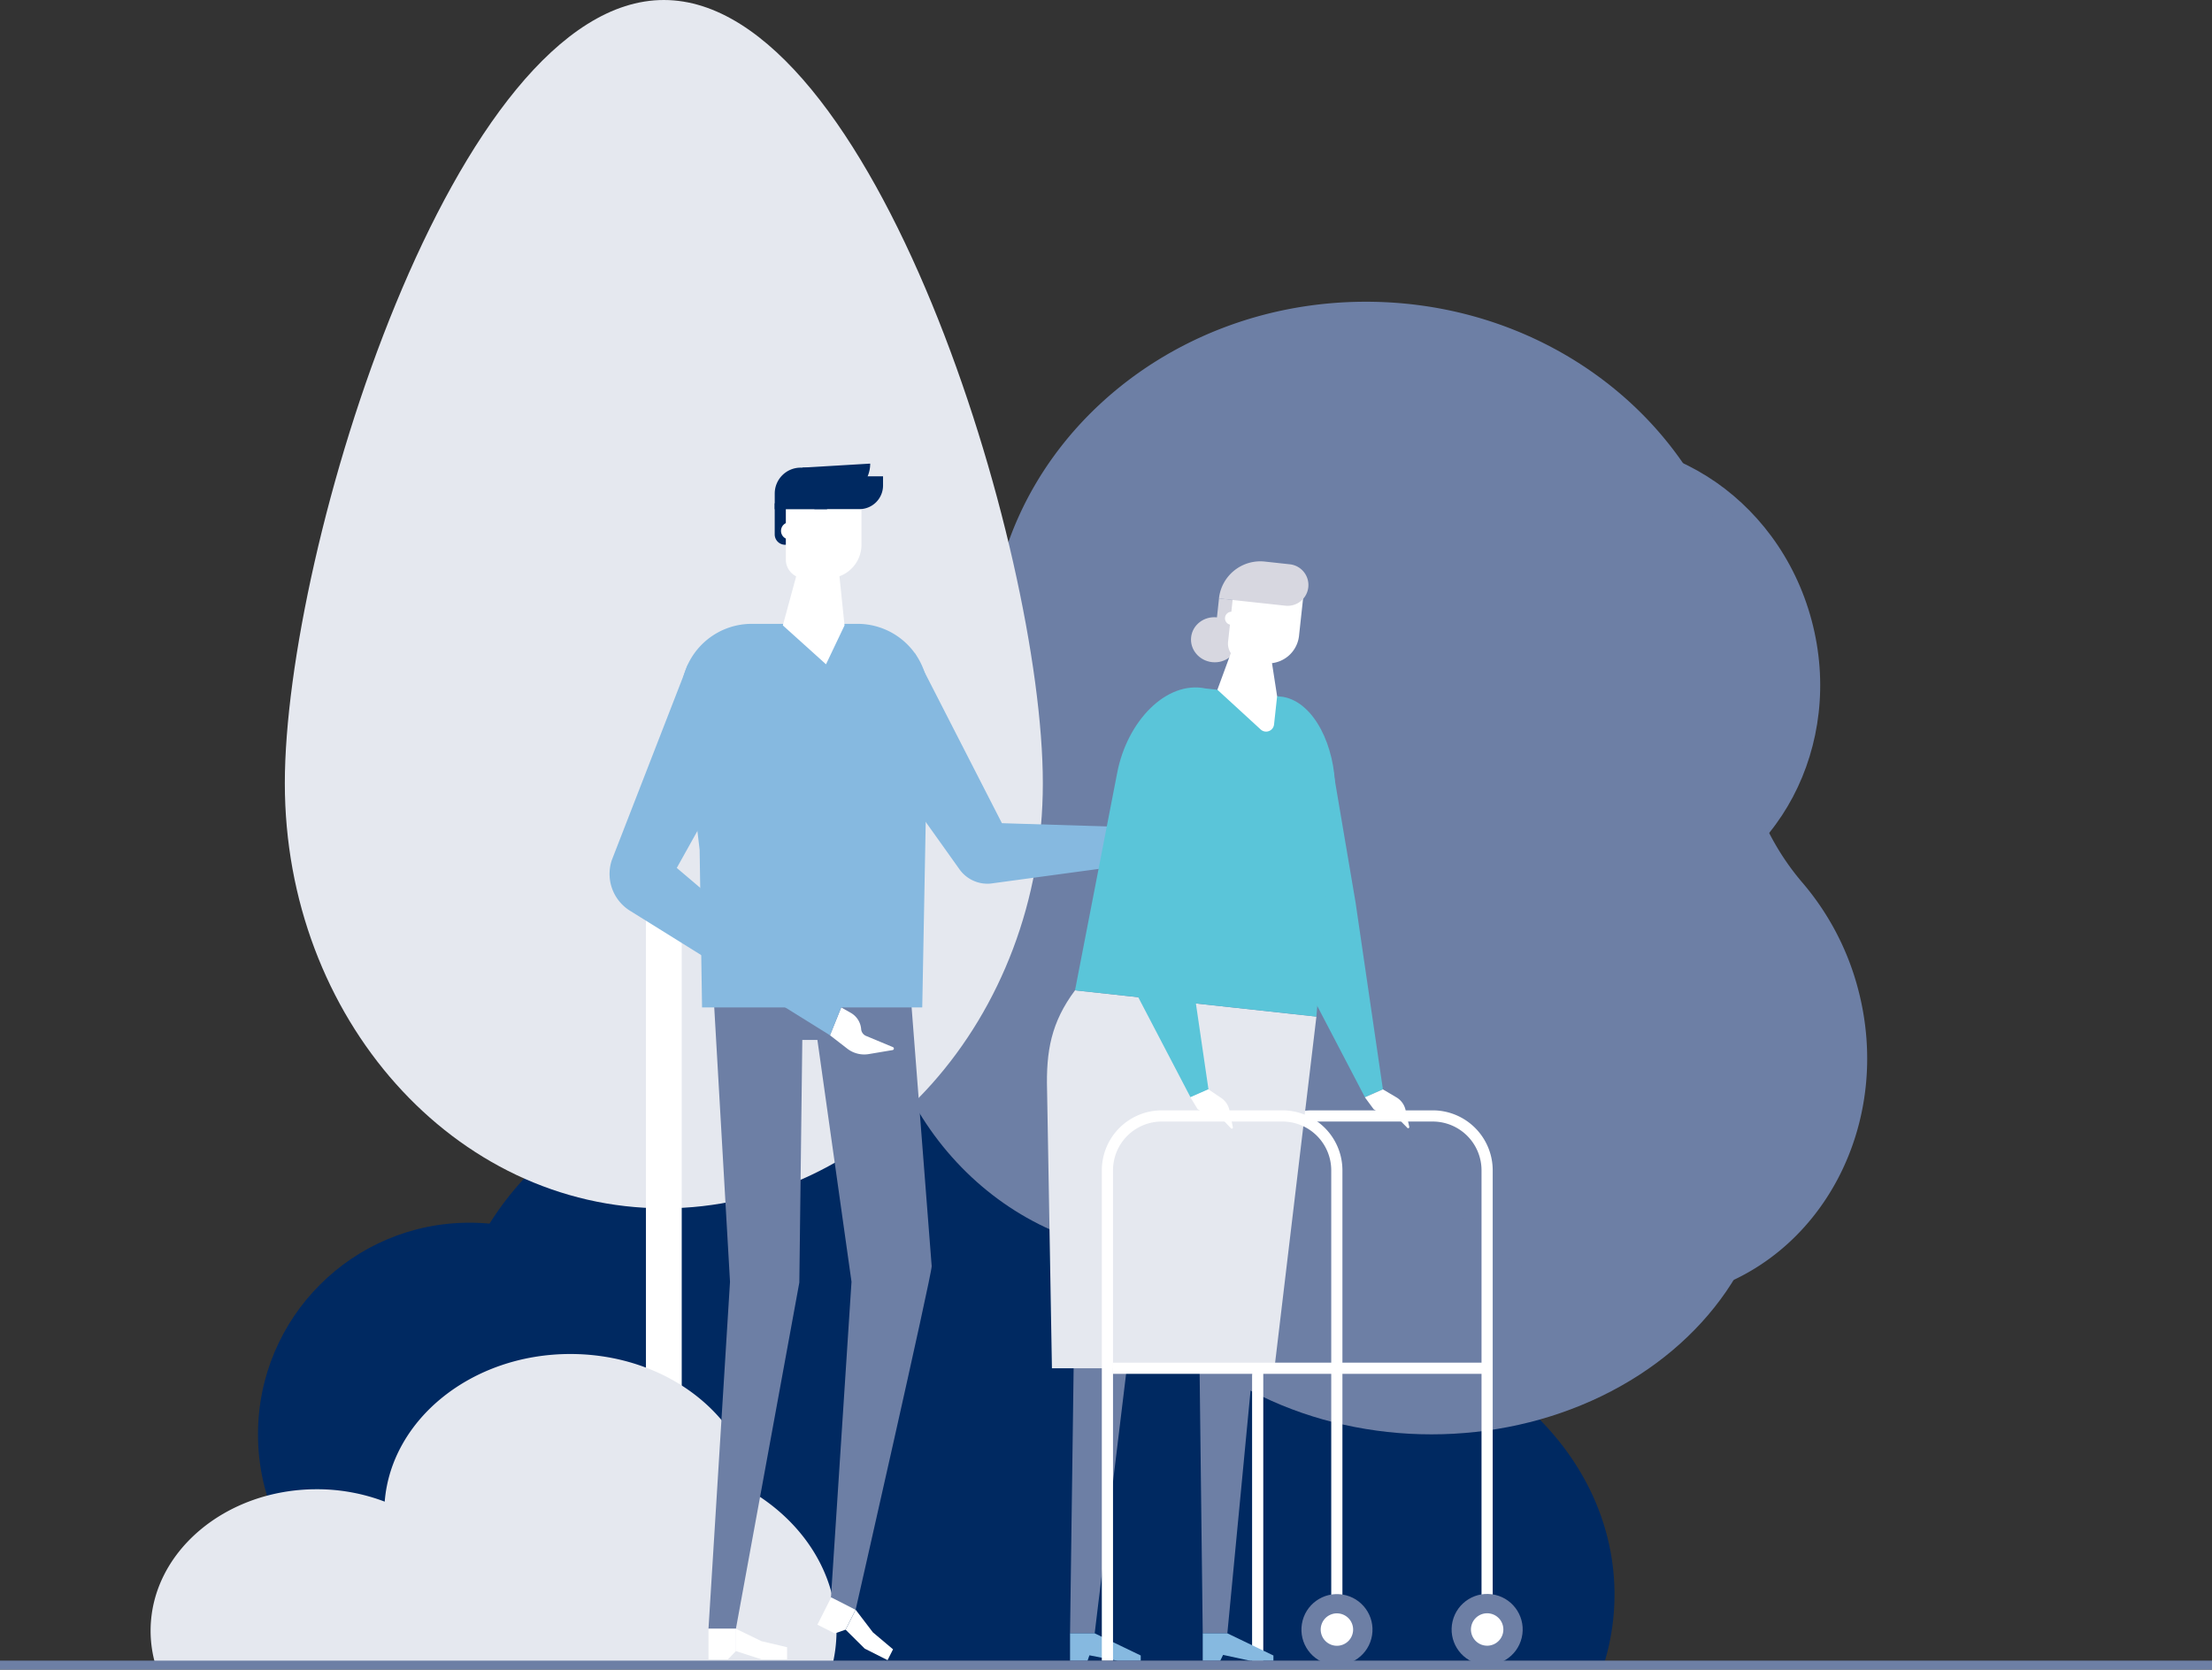 <?xml version="1.0" encoding="UTF-8"?>
<svg xmlns="http://www.w3.org/2000/svg" viewBox="0 0 989.09 746.38">
  <rect x="0" y="0" width="989.09" height="746.38" fill="#333333" stroke="none"/>
  <defs>
    <style>.cls-1{fill:#002961;}.cls-2{fill:#6d7fa5;}.cls-3{fill:#e5e8ef;}.cls-4{fill:#fff;}.cls-5{fill:#86b9e0;}.cls-6{fill:#5ac5d9;}.cls-7{fill:#d7d7e0;}</style>
  </defs>
  <g id="Lag_2" data-name="Lag 2">
    <g id="Illustration">
      <path class="cls-1" d="M134.78,742.52a126.26,126.26,0,0,1-3.54-29.66c0-48.36,27.57-91.23,70-117.88,9.42-67.75,77.07-120.31,159.17-120.31,84.81,0,154.19,56.08,159.91,127.05a164,164,0,0,1,58.54-10.67c79,0,143.06,54.54,143.06,121.81a104.54,104.54,0,0,1-4.3,29.66Z"></path>
      <circle class="cls-1" cx="209.97" cy="641.21" r="94.61"></circle>
      <ellipse class="cls-2" cx="513.4" cy="428.91" rx="122.26" ry="131.85" transform="translate(-93.31 147.06) rotate(-14.96)"></ellipse>
      <ellipse class="cls-2" cx="716.13" cy="302.4" rx="97.22" ry="104.85" transform="translate(-53.79 195.1) rotate(-14.96)"></ellipse>
      <ellipse class="cls-2" cx="640.07" cy="513.64" rx="152.1" ry="127.58"></ellipse>
      <path class="cls-2" d="M830.76,441.86A120,120,0,0,0,806,394.65c-21.17-24.69-30.53-57.2-27.53-89.59q.62-6.72.62-13.6c0-86.47-75.36-156.57-168.33-156.57S442.46,205,442.46,291.46,517.83,448,610.79,448c4.8,0,9.55-.2,14.25-.56a120.14,120.14,0,0,0,2.89,48.58c16.14,60.4,74.63,97.24,130.63,82.27S846.89,502.26,830.76,441.86Z"></path>
      <path class="cls-3" d="M466.3,350.17c0,105-75.88,190-169.47,190s-169.47-85.08-169.47-190S203.23,0,296.83,0,466.3,245.22,466.3,350.17Z"></path>
      <rect class="cls-4" x="288.83" y="406.01" width="16" height="338.38"></rect>
      <path class="cls-3" d="M372.21,744.38a65.63,65.63,0,0,0,1.84-15.4c0-25.12-14.32-47.38-36.37-61.21-4.9-35.19-40-62.47-82.66-62.47-44,0-80.06,29.13-83,66a85,85,0,0,0-30.4-5.54c-41,0-74.28,28.33-74.28,63.26a54.46,54.46,0,0,0,2.23,15.4Z"></path>
      <path class="cls-1" d="M346.41,225H365.2a4.63,4.63,0,0,1,4.63,4.63v13.92a0,0,0,0,1,0,0H346.41a0,0,0,0,1,0,0V225A0,0,0,0,1,346.41,225Z" transform="translate(716.24 468.53) rotate(-180)"></path>
      <path class="cls-2" d="M317.14,411.47,326.42,573,316.8,728.14h12.26l28.36-154.8,1.33-108.44h6.75L380.75,573l-9.2,141.32,11.05,5.3s34-149.43,34-153.57L404.84,414.43Z"></path>
      <polygon class="cls-4" points="351.95 741.81 340.5 741.81 329.05 738.11 329.05 728.13 340.5 733.68 351.95 736.38 351.95 741.81"></polygon>
      <polygon class="cls-4" points="325.48 741.81 316.8 741.81 316.8 728.13 329.05 728.13 329.05 738.11 325.48 741.81"></polygon>
      <polygon class="cls-4" points="396.87 742.16 386.65 737 378.1 728.53 382.6 719.63 390.32 729.74 399.32 737.32 396.87 742.16"></polygon>
      <polygon class="cls-4" points="373.25 730.22 365.5 726.3 371.67 714.1 382.6 719.63 378.1 728.53 373.25 730.22"></polygon>
      <path class="cls-4" d="M526.21,383.7l9.69,1.53a12.34,12.34,0,0,0,9.57-2.51l8.46-6.67a.7.7,0,0,0-.5-1.24l-12.95,1.4a3.64,3.64,0,0,1-3.41-1.61,9.15,9.15,0,0,0-7.52-4.15l-4.94-.08Z"></path>
      <path class="cls-5" d="M313.92,450.37h98.46L415,310.43a31.54,31.54,0,0,0-31.54-31.54H336.12a31.54,31.54,0,0,0-31.54,31.54l8.26,69.46Z"></path>
      <path class="cls-4" d="M351.39,219.47H385.2a0,0,0,0,1,0,0v24.06a15,15,0,0,1-15,15H359.76a8.37,8.37,0,0,1-8.37-8.37V219.47A0,0,0,0,1,351.39,219.47Z"></path>
      <polygon class="cls-4" points="358.3 249.23 374.12 245.61 377.63 279.58 369.35 296.97 350.04 279.58 358.3 249.23"></polygon>
      <path class="cls-5" d="M442.92,395l83.29-11.29-1.6-13.33L448,368l-39-76.13-23,36.41,43,60.3A15.36,15.36,0,0,0,442.92,395Z"></path>
      <path class="cls-1" d="M358.44,221.92h16a14.67,14.67,0,0,0,14.67-14.67l-30.27,1.8Z"></path>
      <path class="cls-1" d="M374.73,213h20.13a0,0,0,0,1,0,0v7.25a7.42,7.42,0,0,1-7.42,7.42H364.15a0,0,0,0,1,0,0v-4.09A10.57,10.57,0,0,1,374.73,213Z" transform="translate(759 440.6) rotate(180)"></path>
      <path class="cls-1" d="M346.41,209h23.41a0,0,0,0,1,0,0v7a11.58,11.58,0,0,1-11.58,11.58H346.41a0,0,0,0,1,0,0V209A0,0,0,0,1,346.41,209Z" transform="translate(716.24 436.64) rotate(180)"></path>
      <path class="cls-4" d="M349.23,237.31a3.84,3.84,0,1,0,3.84-3.83A3.84,3.84,0,0,0,349.23,237.31Z"></path>
      <path class="cls-4" d="M371.13,462.82l7.76,6a12.36,12.36,0,0,0,9.6,2.4l10.63-1.79a.69.69,0,0,0,.15-1.32l-12-5a3.6,3.6,0,0,1-2.21-3.05,9.17,9.17,0,0,0-4.6-7.25l-4.3-2.44Z"></path>
      <path class="cls-5" d="M307.59,297l33.2,22.62L302.62,388l73.51,62.37-5,12.45L281.6,407.08a19.38,19.38,0,0,1-8-22.65Z"></path>
      <path class="cls-4" d="M564.87,742.46h-5V523.17a26.83,26.83,0,0,1,26.8-26.79h54a26.82,26.82,0,0,1,26.79,26.79v207h-5v-207a21.82,21.82,0,0,0-21.79-21.79h-54a21.82,21.82,0,0,0-21.8,21.79Z"></path>
      <circle class="cls-2" cx="665" cy="728.49" r="15.89" transform="translate(-196.79 1208.33) rotate(-76.72)"></circle>
      <circle class="cls-4" cx="665" cy="728.49" r="7.25" transform="translate(-196.79 1208.33) rotate(-76.72)"></circle>
      <polygon class="cls-2" points="480.19 483.42 480.39 588.19 478.47 730.15 489.49 730.15 506.67 588.19 510.04 480.98 518.09 480.98 536.1 588.19 537.8 730.15 548.81 730.15 562.38 588.19 562.38 446.23 480.19 483.42"></polygon>
      <polygon class="cls-5" points="548.81 730.17 537.8 730.17 537.8 742.46 545.61 742.46 546.91 739.81 559.11 742.46 569.41 742.46 569.41 740.08 548.81 730.17"></polygon>
      <polygon class="cls-5" points="489.49 730.17 478.47 730.17 478.47 742.46 486.28 742.46 487.13 740 499.78 742.46 510.08 742.46 510.08 740.08 489.49 730.17"></polygon>
      <path class="cls-3" d="M470.37,611.67h99.5l18.76-157.21L480.69,442.72c-10.6,14.22-13,27.08-12.49,44.81Z"></path>
      <polygon class="cls-6" points="610.32 490.51 618.36 486.97 606.13 403.38 595.97 343.52 578.29 339.63 570.82 414.91 610.32 490.51"></polygon>
      <polygon class="cls-6" points="532.32 490.51 540.36 486.97 528.13 403.38 527.04 332.46 502.13 339.84 492.82 414.91 532.32 490.51"></polygon>
      <path class="cls-6" d="M480.69,442.72l107.94,11.74L597,353c0-19.18-9.17-38.84-23.14-41.45L539,307.77c-17.4-3.6-35.06,14.57-39.48,37.88Z"></path>
      <path class="cls-4" d="M618.36,487l6,3.54a8.79,8.79,0,0,1,4.14,5.71l1.65,7.52a.5.5,0,0,1-.84.45l-6.51-6.63a2.57,2.57,0,0,0-2.61-.65,6.53,6.53,0,0,1-6-1.12l-3.89-5.28Z"></path>
      <ellipse class="cls-7" cx="543.05" cy="285.98" rx="10.07" ry="10.54" transform="translate(200.04 794.93) rotate(-83.79)"></ellipse>
      <rect class="cls-7" x="544.2" y="268.21" width="13.09" height="15.19" transform="translate(1068.44 609.54) rotate(-173.79)"></rect>
      <path class="cls-4" d="M547.77,276.09a2.93,2.93,0,1,0,3.23-2.6A2.93,2.93,0,0,0,547.77,276.09Z"></path>
      <path class="cls-4" d="M555.59,277.78l10.47,1.14,5,32.33-1.37,12.58a3.57,3.57,0,0,1-6,2.26l-19.34-17.74Z"></path>
      <path class="cls-4" d="M550.17,260.29h31.25a0,0,0,0,1,0,0v22.24a13.82,13.82,0,0,1-13.82,13.82h-9.69a7.74,7.74,0,0,1-7.74-7.74V260.29A0,0,0,0,1,550.17,260.29Z" transform="translate(33.41 -59.54) rotate(6.21)"></path>
      <path class="cls-7" d="M545.06,267.55l29.83,3.24a9.31,9.31,0,0,0,2-18.51l-11.31-1.23a18.61,18.61,0,0,0-20.53,16.5Z"></path>
      <path class="cls-4" d="M497.68,742.46h-5V523.17a26.82,26.82,0,0,1,26.79-26.79h54a26.82,26.82,0,0,1,26.79,26.79v207h-5v-207a21.82,21.82,0,0,0-21.79-21.79h-54a21.81,21.81,0,0,0-21.79,21.79Z"></path>
      <circle class="cls-2" cx="597.8" cy="728.49" r="15.89" transform="translate(-217.04 1201.88) rotate(-80.78)"></circle>
      <circle class="cls-4" cx="597.8" cy="728.49" r="7.25" transform="translate(-233.28 284.22) rotate(-22.5)"></circle>
      <rect class="cls-4" x="497.44" y="609.17" width="167.56" height="5"></rect>
      <path class="cls-4" d="M540.36,487l5.41,3.65a8.84,8.84,0,0,1,4,5.79l1.51,7.55a.5.5,0,0,1-.85.43l-6.39-6.75a2.57,2.57,0,0,0-2.59-.7,6.56,6.56,0,0,1-6-1.23l-3.16-5.2Z"></path>
      <rect class="cls-2" y="742.38" width="989.09" height="4"></rect>
    </g>
  </g>
</svg>
